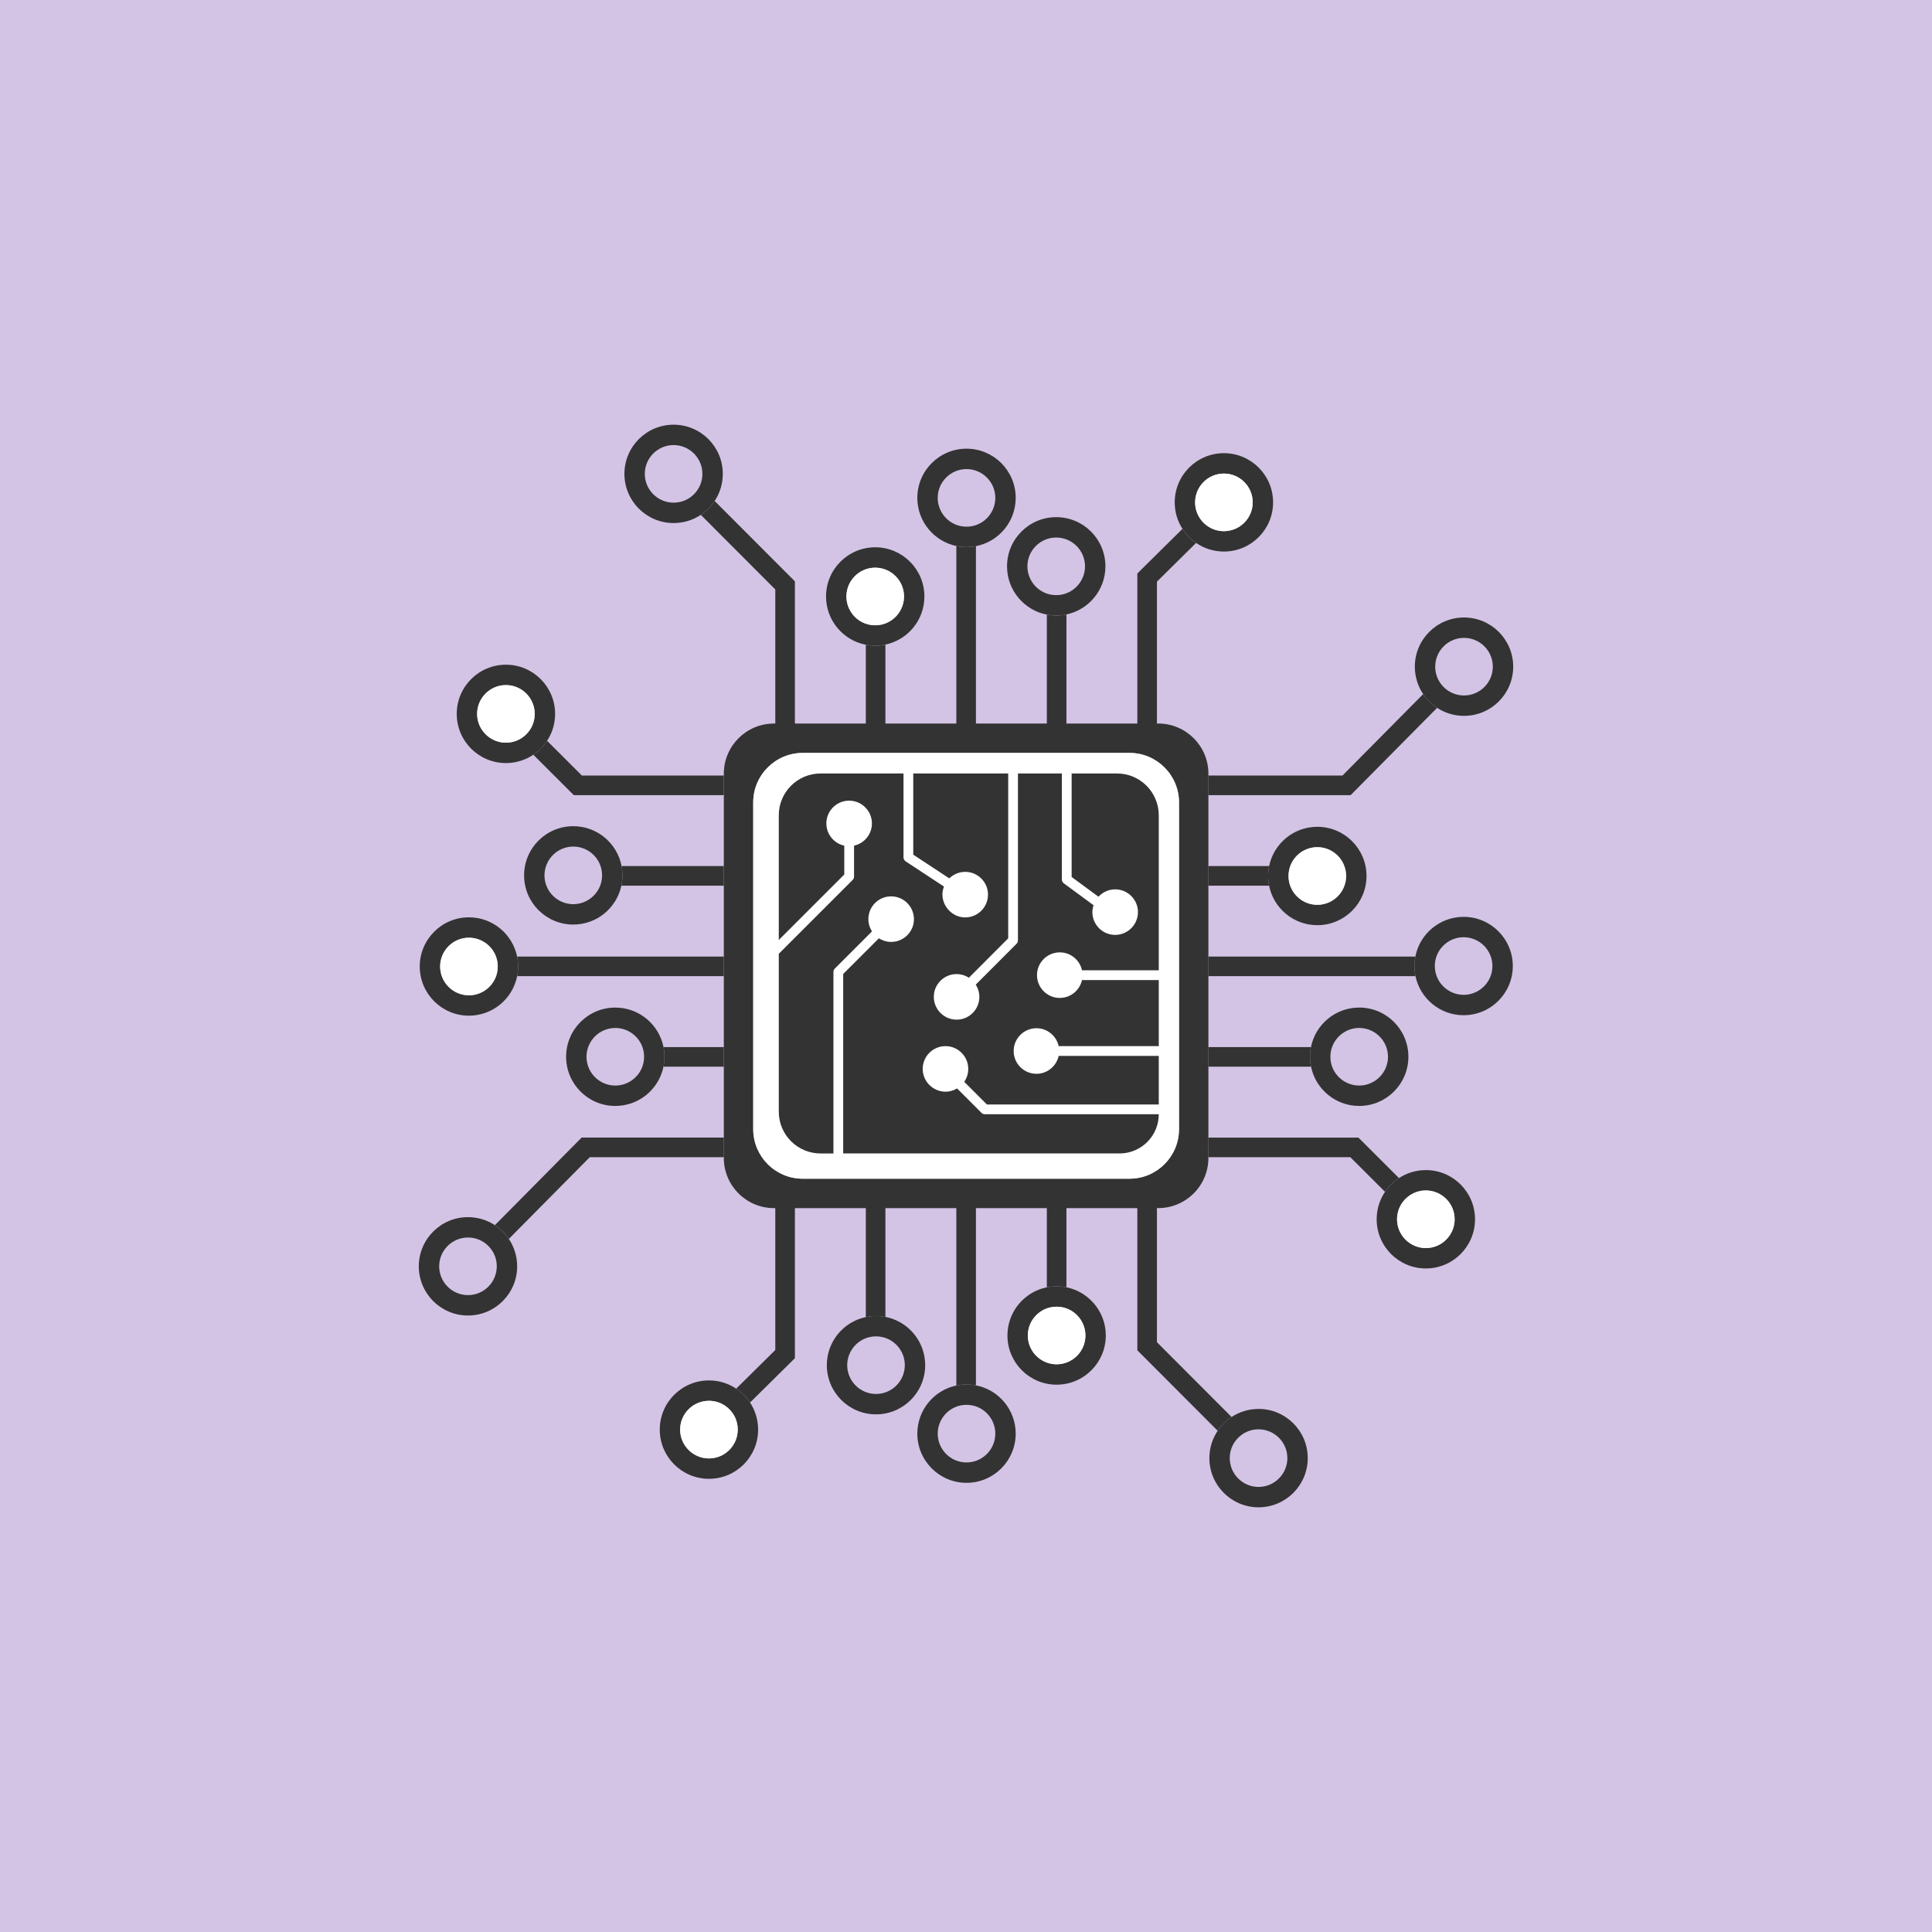 <?xml version="1.0" encoding="UTF-8"?>
<svg xmlns="http://www.w3.org/2000/svg" xmlns:xlink="http://www.w3.org/1999/xlink" width="2000pt" height="2000pt" viewBox="0 0 2000 2000" version="1.1">
<g id="surface4245">
<rect x="0" y="0" width="2000" height="2000" style="fill:rgb(82.745%,76.863%,89.804%);fill-opacity:1;stroke:none;"/>
<path style=" stroke:none;fill-rule:nonzero;fill:rgb(20%,20%,20%);fill-opacity:1;" d="M 1197.66 1389.41 L 1197.66 1250.621 L 1199 1250.621 C 1227.66 1250.621 1250.941 1227.359 1250.941 1198.68 L 1250.941 800.93 C 1250.941 772.25 1227.66 748.988 1199 748.988 L 1197.66 748.988 L 1197.66 602.129 L 1238.18 562.031 C 1232.559 558.172 1227.762 553.211 1224.078 547.461 L 1177.379 593.66 L 1177.379 748.988 L 1103.969 748.988 L 1103.969 636.09 C 1100.559 636.809 1097.031 637.191 1093.41 637.191 C 1090.09 637.191 1086.84 636.871 1083.68 636.262 L 1083.68 748.988 L 1010.281 748.988 L 1010.281 565.391 C 1007.129 566 1003.871 566.32 1000.531 566.32 C 996.91 566.32 993.391 565.941 989.988 565.219 L 989.988 748.988 L 916.578 748.988 L 916.578 667.289 C 913.172 668.012 909.648 668.391 906.031 668.391 C 902.699 668.391 899.449 668.07 896.289 667.461 L 896.289 749 L 822.891 749 L 822.891 601.828 L 739.82 518.609 C 736.051 524.309 731.18 529.199 725.488 532.98 L 802.59 610.211 L 802.59 749.012 L 801.238 749.012 C 772.551 749.012 749.301 772.27 749.301 800.949 L 749.301 1198.699 C 749.301 1227.379 772.551 1250.641 801.238 1250.641 L 802.59 1250.641 L 802.59 1397.5 L 762.09 1437.559 C 767.77 1441.34 772.641 1446.23 776.41 1451.93 L 822.879 1405.988 L 822.879 1250.648 L 896.281 1250.648 L 896.281 1363.43 C 899.691 1362.711 903.219 1362.328 906.84 1362.328 C 910.16 1362.328 913.422 1362.648 916.57 1363.262 L 916.57 1250.648 L 989.98 1250.648 L 989.98 1434.301 C 993.379 1433.578 996.898 1433.199 1000.52 1433.199 C 1003.852 1433.199 1007.109 1433.52 1010.27 1434.129 L 1010.27 1250.648 L 1083.672 1250.648 L 1083.672 1332.629 C 1086.941 1331.969 1090.328 1331.621 1093.801 1331.621 C 1097.27 1331.621 1100.68 1331.969 1103.961 1332.629 L 1103.961 1250.648 L 1177.371 1250.648 L 1177.371 1397.828 L 1260.539 1481.148 C 1264.34 1475.48 1269.238 1470.629 1274.941 1466.891 L 1197.66 1389.441 Z M 1169.262 1220.199 L 831 1220.199 C 802.75 1220.199 779.73 1197.211 779.73 1168.922 L 779.73 830.68 C 779.73 802.41 802.75 779.41 831 779.41 L 1169.262 779.41 C 1197.512 779.41 1220.52 802.41 1220.52 830.68 L 1220.52 1168.922 C 1220.52 1197.211 1197.512 1220.199 1169.262 1220.199 Z M 1169.262 1220.199 "/>
<path style=" stroke:none;fill-rule:nonzero;fill:rgb(100%,100%,100%);fill-opacity:1;" d="M 1220.52 830.68 L 1220.52 1168.922 C 1220.52 1197.211 1197.512 1220.199 1169.262 1220.199 L 831 1220.199 C 802.75 1220.199 779.73 1197.211 779.73 1168.922 L 779.73 830.68 C 779.73 802.41 802.75 779.41 831 779.41 L 1169.262 779.41 C 1197.512 779.41 1220.52 802.41 1220.52 830.68 Z M 1220.52 830.68 "/>
<path style=" stroke:none;fill-rule:nonzero;fill:rgb(20%,20%,20%);fill-opacity:1;" d="M 1406.238 1177.629 L 1250.941 1177.629 L 1250.941 1197.91 L 1397.84 1197.91 L 1433.781 1233.77 C 1437.59 1228.121 1442.5 1223.27 1448.211 1219.539 L 1406.23 1177.641 Z M 1406.238 1177.629 "/>
<path style=" stroke:none;fill-rule:nonzero;fill:rgb(20%,20%,20%);fill-opacity:1;" d="M 1464.219 1000.039 C 1464.219 996.691 1464.551 993.41 1465.16 990.238 L 1250.949 990.238 L 1250.949 1010.531 L 1465.309 1010.531 C 1464.59 1007.141 1464.219 1003.641 1464.219 1000.039 Z M 1464.219 1000.039 "/>
<path style=" stroke:none;fill-rule:nonzero;fill:rgb(20%,20%,20%);fill-opacity:1;" d="M 1356.121 1093.961 C 1356.121 1090.531 1356.461 1087.18 1357.109 1083.941 L 1250.941 1083.941 L 1250.941 1104.23 L 1357.148 1104.23 C 1356.48 1100.922 1356.121 1097.48 1356.121 1093.969 Z M 1356.121 1093.961 "/>
<path style=" stroke:none;fill-rule:nonzero;fill:rgb(20%,20%,20%);fill-opacity:1;" d="M 1313.801 896.551 L 1250.941 896.551 L 1250.941 916.84 L 1313.75 916.84 C 1313.109 913.609 1312.77 910.27 1312.77 906.84 C 1312.77 903.41 1313.129 899.879 1313.801 896.551 Z M 1313.801 896.551 "/>
<path style=" stroke:none;fill-rule:nonzero;fill:rgb(20%,20%,20%);fill-opacity:1;" d="M 1473.262 718.512 L 1389.691 802.852 L 1250.949 802.852 L 1250.949 823.141 L 1398.16 823.141 L 1487.691 732.762 C 1481.98 729.031 1477.07 724.172 1473.262 718.512 Z M 1473.262 718.512 "/>
<path style=" stroke:none;fill-rule:nonzero;fill:rgb(20%,20%,20%);fill-opacity:1;" d="M 602.391 802.852 L 566.34 766.879 C 562.602 772.59 557.738 777.488 552.09 781.301 L 594 823.141 L 749.301 823.141 L 749.301 802.852 Z M 602.391 802.852 "/>
<path style=" stroke:none;fill-rule:nonzero;fill:rgb(20%,20%,20%);fill-opacity:1;" d="M 535.309 990.238 C 535.988 993.551 536.34 996.988 536.34 1000.512 C 536.34 1004.031 536 1007.281 535.359 1010.52 L 749.301 1010.52 L 749.301 990.23 L 535.309 990.23 Z M 535.309 990.238 "/>
<path style=" stroke:none;fill-rule:nonzero;fill:rgb(20%,20%,20%);fill-opacity:1;" d="M 643.449 896.551 C 644.039 899.66 644.359 902.891 644.359 906.18 C 644.359 909.828 643.98 913.398 643.238 916.828 L 749.301 916.828 L 749.301 896.539 L 643.449 896.539 Z M 643.449 896.551 "/>
<path style=" stroke:none;fill-rule:nonzero;fill:rgb(20%,20%,20%);fill-opacity:1;" d="M 686.879 1083.941 C 687.531 1087.18 687.871 1090.531 687.871 1093.961 C 687.871 1097.391 687.512 1100.91 686.84 1104.219 L 749.301 1104.219 L 749.301 1083.93 L 686.879 1083.93 Z M 686.879 1083.941 "/>
<path style=" stroke:none;fill-rule:nonzero;fill:rgb(20%,20%,20%);fill-opacity:1;" d="M 602.09 1177.629 L 512.328 1268.262 C 518.039 1272 522.941 1276.859 526.75 1282.52 L 610.539 1197.898 L 749.309 1197.898 L 749.309 1177.621 L 602.09 1177.621 Z M 602.09 1177.629 "/>
<path style=" stroke:none;fill-rule:nonzero;fill:rgb(20%,20%,20%);fill-opacity:1;" d="M 1073.66 1012.172 C 1074.859 1022.961 1083.52 1031.648 1094.301 1032.898 C 1106.762 1034.328 1117.559 1025.988 1120.09 1014.559 L 1199.559 1014.559 L 1199.559 1082.941 L 1095.93 1082.941 C 1093.609 1072.359 1084.191 1064.422 1072.922 1064.422 C 1059.031 1064.422 1047.898 1076.5 1049.488 1090.719 C 1050.699 1101.512 1059.391 1110.199 1070.18 1111.43 C 1082.641 1112.852 1093.43 1104.488 1095.941 1093.051 L 1199.551 1093.051 L 1199.551 1143.352 L 1021.629 1143.352 L 998.172 1119.891 C 1001.352 1115.281 1002.949 1109.52 1002.129 1103.359 C 1000.711 1092.68 991.98 1084.199 981.262 1083.078 C 966.551 1081.551 954.18 1093.641 955.238 1108.27 C 956 1118.941 964.109 1127.82 974.629 1129.738 C 980.609 1130.84 986.141 1129.48 990.738 1126.73 L 1015.98 1151.969 C 1016.922 1152.922 1018.211 1153.449 1019.551 1153.449 L 1199.559 1153.449 C 1199.559 1175.879 1181.371 1194.051 1158.949 1194.051 L 872.879 1194.051 L 872.879 1008.262 L 909.84 971.309 C 914.711 974.43 920.77 975.891 927.219 974.602 C 936.891 972.648 944.461 964.699 945.859 954.941 C 948.109 939.191 934.672 925.809 918.898 928.18 C 909.172 929.641 901.281 937.219 899.391 946.871 C 898.121 953.309 899.578 959.309 902.699 964.16 L 864.25 1002.602 C 863.301 1003.551 862.77 1004.84 862.77 1006.18 L 862.77 1194.059 L 849.449 1194.059 C 825.57 1194.059 806.199 1174.699 806.199 1150.809 L 806.199 987.359 L 882.609 910.961 C 883.559 910.012 884.102 908.719 884.102 907.379 L 884.102 875.43 C 894.672 873.102 902.621 863.691 902.621 852.422 C 902.621 838.52 890.531 827.391 876.301 828.988 C 865.512 830.199 856.828 838.891 855.602 849.68 C 854.191 862.148 862.551 872.93 873.988 875.441 L 873.988 905.289 L 806.199 973.07 L 806.199 843.961 C 806.199 820.078 825.57 800.711 849.449 800.711 L 935.301 800.711 L 935.301 887.48 C 935.301 889.191 936.148 890.77 937.578 891.711 L 977.199 917.762 C 975.422 922.449 974.871 927.77 976.871 933.48 C 980.16 942.84 988.801 949.512 998.719 949.699 C 1012.891 949.969 1024.309 937.699 1022.602 923.25 C 1021.309 912.461 1012.559 903.828 1001.75 902.672 C 994.32 901.879 987.52 904.57 982.699 909.281 L 945.398 884.75 L 945.398 800.699 L 1043.691 800.699 L 1043.691 971.359 L 1002.98 1012.148 C 998.109 1009.012 992.051 1007.551 985.578 1008.828 C 975.93 1010.75 968.352 1018.672 966.93 1028.422 C 964.629 1044.148 977.969 1057.531 993.691 1055.301 C 1003.449 1053.91 1011.398 1046.371 1013.352 1036.699 C 1014.672 1030.238 1013.211 1024.199 1010.09 1019.309 L 1052.309 977.012 C 1053.25 976.059 1053.781 974.77 1053.781 973.43 L 1053.781 800.699 L 1099.238 800.699 L 1099.238 910.41 C 1099.238 912.012 1100.012 913.52 1101.301 914.469 L 1132.051 937.078 C 1131.32 939.352 1130.828 941.719 1130.828 944.23 C 1130.828 957.238 1141.41 967.809 1154.422 967.809 C 1168.289 967.809 1179.41 955.762 1177.859 941.57 C 1176.672 930.73 1167.93 922.012 1157.09 920.789 C 1149.18 919.898 1142.02 923.02 1137.148 928.281 L 1109.352 907.852 L 1109.352 800.699 L 1156.301 800.699 C 1180.18 800.699 1199.551 820.07 1199.551 843.949 L 1199.551 1004.449 L 1120.09 1004.449 C 1117.789 993.852 1108.359 985.879 1097.078 985.879 C 1083.18 985.879 1072.059 997.949 1073.641 1012.16 Z M 1073.66 1012.172 "/>
<path style=" stroke:none;fill-rule:nonzero;fill:rgb(20%,20%,20%);fill-opacity:1;" d="M 697.32 439.641 C 669.199 439.641 646.398 462.441 646.398 490.551 C 646.398 518.66 669.199 541.461 697.32 541.461 C 707.738 541.461 717.43 538.328 725.5 532.961 C 731.191 529.18 736.059 524.289 739.828 518.59 C 745.148 510.551 748.238 500.91 748.238 490.551 C 748.238 462.441 725.441 439.641 697.328 439.641 Z M 722.219 506.949 C 719.98 510.328 717.16 513.148 713.809 515.379 C 708.922 518.641 703.211 520.359 697.309 520.359 C 680.859 520.359 667.488 506.98 667.488 490.551 C 667.488 474.121 680.871 460.738 697.309 460.738 C 713.75 460.738 727.121 474.121 727.121 490.551 C 727.121 496.43 725.422 502.102 722.211 506.949 Z M 722.219 506.949 "/>
<path style=" stroke:none;fill-rule:nonzero;fill:rgb(20%,20%,20%);fill-opacity:1;" d="M 523.73 688.102 C 495.609 688.102 472.809 710.898 472.809 739.02 C 472.809 767.141 495.609 789.93 523.73 789.93 C 534.238 789.93 544 786.738 552.102 781.301 C 557.75 777.488 562.609 772.59 566.352 766.879 C 571.59 758.871 574.641 749.301 574.641 739.02 C 574.641 710.898 551.84 688.102 523.73 688.102 Z M 548.699 755.309 C 546.5 758.68 543.672 761.531 540.309 763.789 C 535.41 767.078 529.68 768.82 523.73 768.82 C 507.281 768.82 493.91 755.441 493.91 739.012 C 493.91 722.578 507.289 709.191 523.73 709.191 C 540.172 709.191 553.539 722.57 553.539 739.012 C 553.539 744.828 551.859 750.469 548.699 755.309 Z M 548.699 755.309 "/>
<path style=" stroke:none;fill-rule:nonzero;fill:rgb(100%,100%,100%);fill-opacity:1;" d="M 553.539 739.02 C 553.539 744.84 551.859 750.48 548.699 755.32 C 546.5 758.691 543.672 761.539 540.309 763.801 C 535.41 767.09 529.68 768.828 523.73 768.828 C 507.281 768.828 493.91 755.449 493.91 739.02 C 493.91 722.59 507.289 709.199 523.73 709.199 C 540.172 709.199 553.539 722.578 553.539 739.02 Z M 553.539 739.02 "/>
<path style=" stroke:none;fill-rule:nonzero;fill:rgb(20%,20%,20%);fill-opacity:1;" d="M 643.449 896.551 C 638.949 873.039 618.281 855.27 593.449 855.27 C 565.328 855.27 542.539 878.07 542.539 906.18 C 542.539 934.289 565.328 957.102 593.449 957.102 C 617.922 957.102 638.352 939.84 643.238 916.828 C 643.98 913.391 644.359 909.828 644.359 906.18 C 644.359 902.891 644.039 899.66 643.449 896.551 Z M 622.621 912.398 C 619.711 926.09 607.441 936 593.449 936 C 577.012 936 563.641 922.621 563.641 906.18 C 563.641 889.738 577.02 876.371 593.449 876.371 C 607.73 876.371 620.059 886.531 622.738 900.52 C 623.09 902.371 623.27 904.289 623.27 906.191 C 623.27 908.32 623.051 910.41 622.629 912.41 Z M 622.621 912.398 "/>
<path style=" stroke:none;fill-rule:nonzero;fill:rgb(20%,20%,20%);fill-opacity:1;" d="M 535.309 990.238 C 530.551 967.051 510.031 949.602 485.43 949.602 C 457.32 949.602 434.52 972.398 434.52 1000.512 C 434.52 1028.621 457.32 1051.422 485.43 1051.422 C 510.129 1051.422 530.711 1033.84 535.359 1010.52 C 536 1007.281 536.34 1003.941 536.34 1000.512 C 536.34 997.078 535.98 993.551 535.309 990.238 Z M 514.672 1006.41 C 511.91 1020.262 499.621 1030.328 485.441 1030.328 C 469 1030.328 455.629 1016.949 455.629 1000.52 C 455.629 984.09 469.012 970.711 485.441 970.711 C 499.531 970.711 511.82 980.711 514.648 994.488 C 515.051 996.441 515.25 998.488 515.25 1000.52 C 515.25 1002.551 515.059 1004.5 514.672 1006.422 Z M 514.672 1006.41 "/>
<path style=" stroke:none;fill-rule:nonzero;fill:rgb(100%,100%,100%);fill-opacity:1;" d="M 515.25 1000.512 C 515.25 1002.5 515.059 1004.488 514.672 1006.41 C 511.91 1020.262 499.621 1030.328 485.441 1030.328 C 469 1030.328 455.629 1016.949 455.629 1000.52 C 455.629 984.09 469.012 970.711 485.441 970.711 C 499.531 970.711 511.82 980.711 514.648 994.488 C 515.051 996.441 515.25 998.488 515.25 1000.52 Z M 515.25 1000.512 "/>
<path style=" stroke:none;fill-rule:nonzero;fill:rgb(20%,20%,20%);fill-opacity:1;" d="M 686.879 1083.941 C 682.23 1060.621 661.648 1043.039 636.949 1043.039 C 608.84 1043.039 586.039 1065.84 586.039 1093.961 C 586.039 1122.078 608.84 1144.871 636.949 1144.871 C 661.551 1144.871 682.078 1127.422 686.84 1104.219 C 687.52 1100.91 687.871 1097.469 687.871 1093.961 C 687.871 1090.449 687.531 1087.18 686.879 1083.941 Z M 666.16 1100 C 663.34 1113.77 651.051 1123.77 636.949 1123.77 C 620.512 1123.77 607.141 1110.391 607.141 1093.961 C 607.141 1077.531 620.52 1064.141 636.949 1064.141 C 651.129 1064.141 663.43 1074.199 666.191 1088.07 C 666.578 1090.012 666.77 1091.969 666.77 1093.969 C 666.77 1095.969 666.57 1098.039 666.16 1100.012 Z M 666.16 1100 "/>
<path style=" stroke:none;fill-rule:nonzero;fill:rgb(20%,20%,20%);fill-opacity:1;" d="M 526.738 1282.531 C 522.93 1276.859 518.031 1272.012 512.32 1268.27 C 504.309 1263.031 494.73 1259.98 484.449 1259.98 C 456.34 1259.98 433.539 1282.781 433.539 1310.898 C 433.539 1339.02 456.34 1361.809 484.449 1361.809 C 512.559 1361.809 535.359 1339.012 535.359 1310.898 C 535.359 1300.398 532.18 1290.629 526.738 1282.531 Z M 484.449 1340.699 C 468.012 1340.699 454.641 1327.32 454.641 1310.891 C 454.641 1294.461 468.02 1281.07 484.449 1281.07 C 490.281 1281.07 495.93 1282.75 500.762 1285.91 C 504.129 1288.109 506.969 1290.941 509.23 1294.301 C 512.52 1299.191 514.262 1304.93 514.262 1310.891 C 514.262 1327.328 500.879 1340.699 484.449 1340.699 Z M 484.449 1340.699 "/>
<path style=" stroke:none;fill-rule:nonzero;fill:rgb(20%,20%,20%);fill-opacity:1;" d="M 776.41 1451.891 C 772.648 1446.191 767.781 1441.32 762.121 1437.531 C 754.039 1432.141 744.34 1429 733.91 1429 C 705.77 1429 682.98 1451.82 682.98 1479.93 C 682.98 1508.039 705.77 1530.859 733.91 1530.859 C 762.051 1530.859 784.801 1508.07 784.801 1479.93 C 784.801 1469.57 781.73 1459.941 776.41 1451.891 Z M 733.898 1509.75 C 717.469 1509.75 704.07 1496.352 704.07 1479.922 C 704.07 1463.488 717.469 1450.09 733.898 1450.09 C 739.801 1450.09 745.5 1451.82 750.371 1455.059 C 753.75 1457.301 756.578 1460.172 758.828 1463.52 C 762.012 1468.391 763.699 1474.051 763.699 1479.922 C 763.699 1496.352 750.34 1509.75 733.898 1509.75 Z M 733.898 1509.75 "/>
<path style=" stroke:none;fill-rule:nonzero;fill:rgb(100%,100%,100%);fill-opacity:1;" d="M 763.699 1479.93 C 763.699 1496.359 750.34 1509.762 733.898 1509.762 C 717.461 1509.762 704.07 1496.359 704.07 1479.93 C 704.07 1463.5 717.469 1450.102 733.898 1450.102 C 739.801 1450.102 745.5 1451.828 750.371 1455.07 C 753.75 1457.309 756.578 1460.18 758.828 1463.531 C 762.012 1468.398 763.699 1474.059 763.699 1479.93 Z M 763.699 1479.93 "/>
<path style=" stroke:none;fill-rule:nonzero;fill:rgb(20%,20%,20%);fill-opacity:1;" d="M 916.57 1363.238 C 913.43 1362.629 910.172 1362.309 906.84 1362.309 C 903.219 1362.309 899.691 1362.691 896.281 1363.41 C 873.219 1368.27 855.922 1388.719 855.922 1413.219 C 855.922 1441.328 878.719 1464.129 906.84 1464.129 C 934.961 1464.129 957.75 1441.328 957.75 1413.219 C 957.75 1388.43 940.031 1367.77 916.57 1363.238 Z M 906.84 1443.031 C 890.391 1443.031 877.02 1429.648 877.02 1413.219 C 877.02 1399.199 886.949 1386.941 900.641 1384.051 C 902.672 1383.629 904.75 1383.41 906.84 1383.41 C 908.781 1383.41 910.691 1383.59 912.539 1383.949 C 926.531 1386.648 936.66 1398.961 936.66 1413.219 C 936.66 1429.66 923.281 1443.031 906.852 1443.031 Z M 906.84 1443.031 "/>
<path style=" stroke:none;fill-rule:nonzero;fill:rgb(20%,20%,20%);fill-opacity:1;" d="M 1010.27 1434.109 C 1007.121 1433.5 1003.859 1433.18 1000.52 1433.18 C 996.898 1433.18 993.379 1433.559 989.98 1434.281 C 966.922 1439.129 949.609 1459.602 949.609 1484.09 C 949.609 1512.211 972.41 1535.012 1000.52 1535.012 C 1028.629 1535.012 1051.441 1512.211 1051.441 1484.09 C 1051.441 1459.309 1033.73 1438.648 1010.27 1434.109 Z M 1000.52 1513.91 C 984.078 1513.91 970.711 1500.531 970.711 1484.09 C 970.711 1470.07 980.648 1457.801 994.328 1454.922 C 996.359 1454.5 998.441 1454.281 1000.52 1454.281 C 1002.469 1454.281 1004.391 1454.461 1006.25 1454.82 C 1020.219 1457.531 1030.34 1469.84 1030.34 1484.09 C 1030.34 1500.539 1016.961 1513.91 1000.52 1513.91 Z M 1000.52 1513.91 "/>
<path style=" stroke:none;fill-rule:nonzero;fill:rgb(20%,20%,20%);fill-opacity:1;" d="M 1103.961 1332.602 C 1100.68 1331.941 1097.281 1331.59 1093.801 1331.59 C 1090.32 1331.59 1086.941 1331.941 1083.672 1332.602 C 1060.41 1337.289 1042.891 1357.852 1042.891 1382.5 C 1042.891 1410.621 1065.691 1433.422 1093.801 1433.422 C 1121.91 1433.422 1144.719 1410.621 1144.719 1382.5 C 1144.719 1357.871 1127.211 1337.309 1103.961 1332.602 Z M 1093.801 1412.32 C 1077.359 1412.32 1063.988 1398.941 1063.988 1382.5 C 1063.988 1368.359 1074.02 1356.07 1087.852 1353.281 C 1089.801 1352.891 1091.801 1352.691 1093.801 1352.691 C 1095.801 1352.691 1097.828 1352.891 1099.77 1353.281 C 1113.59 1356.078 1123.621 1368.371 1123.621 1382.5 C 1123.621 1398.949 1110.238 1412.32 1093.801 1412.32 Z M 1093.801 1412.32 "/>
<path style=" stroke:none;fill-rule:nonzero;fill:rgb(100%,100%,100%);fill-opacity:1;" d="M 1123.621 1382.5 C 1123.621 1398.949 1110.238 1412.32 1093.801 1412.32 C 1077.359 1412.32 1063.988 1398.941 1063.988 1382.5 C 1063.988 1368.359 1074.02 1356.07 1087.852 1353.281 C 1089.801 1352.891 1091.801 1352.691 1093.801 1352.691 C 1095.801 1352.691 1097.828 1352.891 1099.77 1353.281 C 1113.59 1356.078 1123.621 1368.371 1123.621 1382.5 Z M 1123.621 1382.5 "/>
<path style=" stroke:none;fill-rule:nonzero;fill:rgb(20%,20%,20%);fill-opacity:1;" d="M 1302.852 1458.531 C 1292.539 1458.531 1282.949 1461.59 1274.941 1466.859 C 1269.238 1470.609 1264.34 1475.461 1260.539 1481.121 C 1255.109 1489.211 1251.941 1498.961 1251.941 1509.43 C 1251.941 1537.551 1274.738 1560.352 1302.852 1560.352 C 1330.961 1560.352 1353.77 1537.551 1353.77 1509.43 C 1353.77 1481.309 1330.969 1458.52 1302.852 1458.52 Z M 1302.852 1539.262 C 1286.41 1539.262 1273.039 1525.879 1273.039 1509.441 C 1273.039 1503.5 1274.77 1497.77 1278.051 1492.891 C 1280.309 1489.539 1283.16 1486.719 1286.531 1484.488 C 1291.359 1481.301 1297.012 1479.629 1302.852 1479.629 C 1319.301 1479.629 1332.672 1493.012 1332.672 1509.441 C 1332.672 1525.871 1319.289 1539.262 1302.852 1539.262 Z M 1302.852 1539.262 "/>
<path style=" stroke:none;fill-rule:nonzero;fill:rgb(20%,20%,20%);fill-opacity:1;" d="M 1000.52 464.48 C 972.41 464.48 949.609 487.281 949.609 515.391 C 949.609 539.898 966.922 560.359 989.98 565.211 C 993.379 565.93 996.898 566.309 1000.52 566.309 C 1003.852 566.309 1007.109 565.988 1010.27 565.379 C 1033.73 560.828 1051.441 540.18 1051.441 515.391 C 1051.441 487.281 1028.641 464.48 1000.52 464.48 Z M 1006.25 544.672 C 1004.391 545.039 1002.461 545.219 1000.52 545.219 C 998.441 545.219 996.359 545.012 994.352 544.578 C 980.648 541.699 970.711 529.43 970.711 515.398 C 970.711 498.961 984.09 485.59 1000.52 485.59 C 1016.949 485.59 1030.34 498.969 1030.34 515.398 C 1030.34 529.66 1020.211 541.969 1006.25 544.672 Z M 1006.25 544.672 "/>
<path style=" stroke:none;fill-rule:nonzero;fill:rgb(20%,20%,20%);fill-opacity:1;" d="M 1093.398 535.352 C 1065.281 535.352 1042.48 558.148 1042.48 586.27 C 1042.48 611.059 1060.199 631.719 1083.68 636.25 C 1086.828 636.859 1090.078 637.18 1093.41 637.18 C 1097.031 637.18 1100.559 636.801 1103.969 636.078 C 1127.02 631.219 1144.32 610.762 1144.32 586.27 C 1144.32 558.148 1121.52 535.352 1093.41 535.352 Z M 1099.602 615.441 C 1097.57 615.859 1095.488 616.078 1093.398 616.078 C 1091.469 616.078 1089.551 615.898 1087.691 615.539 C 1073.711 612.84 1063.57 600.531 1063.57 586.27 C 1063.57 569.82 1076.949 556.449 1093.391 556.449 C 1109.828 556.449 1123.199 569.828 1123.199 586.27 C 1123.199 600.289 1113.27 612.551 1099.59 615.441 Z M 1099.602 615.441 "/>
<path style=" stroke:none;fill-rule:nonzero;fill:rgb(20%,20%,20%);fill-opacity:1;" d="M 906.02 566.559 C 877.91 566.559 855.109 589.352 855.109 617.469 C 855.109 642.25 872.82 662.91 896.281 667.449 C 899.43 668.059 902.68 668.379 906.02 668.379 C 909.641 668.379 913.16 668 916.57 667.281 C 939.629 662.43 956.941 641.961 956.941 617.469 C 956.941 589.352 934.141 566.559 906.02 566.559 Z M 912.219 646.641 C 910.18 647.059 908.102 647.281 906.02 647.281 C 904.078 647.281 902.16 647.102 900.301 646.738 C 886.328 644.031 876.211 631.719 876.211 617.469 C 876.211 601.031 889.59 587.66 906.02 587.66 C 922.449 587.66 935.84 601.039 935.84 617.469 C 935.84 631.488 925.898 643.762 912.219 646.641 Z M 912.219 646.641 "/>
<path style=" stroke:none;fill-rule:nonzero;fill:rgb(100%,100%,100%);fill-opacity:1;" d="M 935.84 617.469 C 935.84 631.488 925.898 643.762 912.219 646.641 C 910.18 647.059 908.102 647.281 906.02 647.281 C 904.078 647.281 902.16 647.102 900.301 646.738 C 886.328 644.031 876.211 631.719 876.211 617.469 C 876.211 601.031 889.59 587.66 906.02 587.66 C 922.449 587.66 935.84 601.039 935.84 617.469 Z M 935.84 617.469 "/>
<path style=" stroke:none;fill-rule:nonzero;fill:rgb(20%,20%,20%);fill-opacity:1;" d="M 1266.988 469.129 C 1238.871 469.129 1216.07 491.922 1216.07 520.039 C 1216.07 530.141 1219 539.551 1224.078 547.461 C 1227.762 553.211 1232.559 558.172 1238.18 562.031 C 1246.371 567.66 1256.289 570.949 1266.988 570.949 C 1295.102 570.949 1317.898 548.148 1317.898 520.039 C 1317.898 491.93 1295.102 469.129 1266.988 469.129 Z M 1266.988 549.859 C 1260.91 549.859 1255.09 548.059 1250.141 544.648 C 1246.801 542.359 1244.012 539.48 1241.84 536.09 C 1238.781 531.309 1237.172 525.77 1237.172 520.039 C 1237.172 503.602 1250.551 490.23 1266.988 490.23 C 1283.43 490.23 1296.801 503.609 1296.801 520.039 C 1296.801 536.469 1283.422 549.852 1266.988 549.852 Z M 1266.988 549.859 "/>
<path style=" stroke:none;fill-rule:nonzero;fill:rgb(100%,100%,100%);fill-opacity:1;" d="M 1296.801 520.051 C 1296.801 536.488 1283.422 549.859 1266.988 549.859 C 1260.91 549.859 1255.09 548.059 1250.141 544.648 C 1246.801 542.359 1244.012 539.48 1241.84 536.09 C 1238.781 531.309 1237.172 525.77 1237.172 520.039 C 1237.172 503.602 1250.551 490.23 1266.988 490.23 C 1283.43 490.23 1296.801 503.609 1296.801 520.039 Z M 1296.801 520.051 "/>
<path style=" stroke:none;fill-rule:nonzero;fill:rgb(20%,20%,20%);fill-opacity:1;" d="M 1515.539 639.219 C 1487.43 639.219 1464.629 662.02 1464.629 690.141 C 1464.629 700.648 1467.809 710.41 1473.262 718.512 C 1477.07 724.18 1481.98 729.031 1487.691 732.762 C 1495.691 738 1505.27 741.051 1515.539 741.051 C 1543.66 741.051 1566.461 718.25 1566.461 690.141 C 1566.461 662.031 1543.66 639.219 1515.539 639.219 Z M 1515.539 719.949 C 1509.719 719.949 1504.078 718.27 1499.262 715.121 C 1495.859 712.891 1493.012 710.078 1490.77 706.73 C 1487.469 701.82 1485.73 696.102 1485.73 690.141 C 1485.73 673.691 1499.109 660.32 1515.539 660.32 C 1531.969 660.32 1545.359 673.699 1545.359 690.141 C 1545.359 706.578 1531.98 719.949 1515.539 719.949 Z M 1515.539 719.949 "/>
<path style=" stroke:none;fill-rule:nonzero;fill:rgb(20%,20%,20%);fill-opacity:1;" d="M 1363.691 855.898 C 1339.07 855.898 1318.559 873.371 1313.801 896.539 C 1313.141 899.852 1312.762 903.309 1312.762 906.828 C 1312.762 910.352 1313.109 913.602 1313.762 916.84 C 1318.391 940.148 1339 957.75 1363.68 957.75 C 1391.781 957.75 1414.609 934.93 1414.609 906.82 C 1414.609 878.711 1391.789 855.891 1363.68 855.891 Z M 1363.691 936.66 C 1349.5 936.66 1337.211 926.578 1334.449 912.699 C 1334.07 910.801 1333.859 908.828 1333.859 906.828 C 1333.859 904.828 1334.07 902.762 1334.48 900.75 C 1337.281 887.012 1349.57 876.988 1363.691 876.988 C 1380.121 876.988 1393.488 890.391 1393.488 906.82 C 1393.488 923.25 1380.129 936.648 1363.691 936.648 Z M 1363.691 936.66 "/>
<path style=" stroke:none;fill-rule:nonzero;fill:rgb(100%,100%,100%);fill-opacity:1;" d="M 1393.488 906.828 C 1393.488 923.27 1380.129 936.66 1363.691 936.66 C 1349.5 936.66 1337.211 926.578 1334.449 912.699 C 1334.07 910.801 1333.859 908.828 1333.859 906.828 C 1333.859 904.828 1334.07 902.762 1334.48 900.75 C 1337.281 887.012 1349.57 876.988 1363.691 876.988 C 1380.121 876.988 1393.488 890.391 1393.488 906.82 Z M 1393.488 906.828 "/>
<path style=" stroke:none;fill-rule:nonzero;fill:rgb(20%,20%,20%);fill-opacity:1;" d="M 1515.141 949.121 C 1490.371 949.121 1469.73 966.809 1465.16 990.238 C 1464.551 993.422 1464.219 996.691 1464.219 1000.039 C 1464.219 1003.641 1464.59 1007.141 1465.309 1010.531 C 1470.141 1033.609 1490.621 1050.949 1515.141 1050.949 C 1543.25 1050.949 1566.051 1028.148 1566.051 1000.039 C 1566.051 971.93 1543.25 949.121 1515.141 949.121 Z M 1515.141 1029.852 C 1501.102 1029.852 1488.828 1019.898 1485.961 1006.199 C 1485.531 1004.18 1485.32 1002.129 1485.32 1000.039 C 1485.32 998.109 1485.512 996.148 1485.879 994.238 C 1488.59 980.34 1500.898 970.219 1515.141 970.219 C 1531.578 970.219 1544.949 983.602 1544.949 1000.039 C 1544.949 1016.48 1531.57 1029.852 1515.141 1029.852 Z M 1515.141 1029.852 "/>
<path style=" stroke:none;fill-rule:nonzero;fill:rgb(20%,20%,20%);fill-opacity:1;" d="M 1407.02 1043.031 C 1382.328 1043.031 1361.762 1060.602 1357.102 1083.941 C 1356.441 1087.148 1356.129 1090.531 1356.129 1093.949 C 1356.129 1097.371 1356.48 1100.891 1357.172 1104.199 C 1361.898 1127.398 1382.441 1144.871 1407.031 1144.871 C 1435.172 1144.871 1457.961 1122.051 1457.961 1093.941 C 1457.961 1065.828 1435.172 1043.012 1407.031 1043.012 Z M 1407.02 1123.762 C 1392.93 1123.762 1380.641 1113.781 1377.809 1100.012 C 1377.398 1098.039 1377.219 1096 1377.219 1093.969 C 1377.219 1091.941 1377.391 1090 1377.77 1088.141 C 1380.57 1074.23 1392.859 1064.141 1407.012 1064.141 C 1423.441 1064.141 1436.84 1077.539 1436.84 1093.969 C 1436.84 1110.398 1423.441 1123.77 1407.012 1123.77 Z M 1407.02 1123.762 "/>
<path style=" stroke:none;fill-rule:nonzero;fill:rgb(20%,20%,20%);fill-opacity:1;" d="M 1476.031 1211.27 C 1465.75 1211.27 1456.211 1214.309 1448.211 1219.539 C 1442.5 1223.27 1437.59 1228.121 1433.781 1233.77 C 1428.309 1241.879 1425.121 1251.66 1425.121 1262.18 C 1425.121 1290.301 1447.922 1313.102 1476.031 1313.102 C 1504.141 1313.102 1526.941 1290.301 1526.941 1262.18 C 1526.941 1234.059 1504.148 1211.27 1476.031 1211.27 Z M 1476.031 1292 C 1459.59 1292 1446.219 1278.621 1446.219 1262.18 C 1446.219 1256.219 1447.969 1250.469 1451.281 1245.551 C 1453.531 1242.219 1456.379 1239.398 1459.762 1237.18 C 1464.59 1234.031 1470.211 1232.359 1476.031 1232.359 C 1492.469 1232.359 1505.84 1245.738 1505.84 1262.172 C 1505.84 1278.602 1492.461 1291.988 1476.031 1291.988 Z M 1476.031 1292 "/>
<path style=" stroke:none;fill-rule:nonzero;fill:rgb(100%,100%,100%);fill-opacity:1;" d="M 1505.84 1262.18 C 1505.84 1278.629 1492.461 1292 1476.031 1292 C 1459.602 1292 1446.219 1278.621 1446.219 1262.18 C 1446.219 1256.219 1447.969 1250.469 1451.281 1245.551 C 1453.531 1242.219 1456.379 1239.398 1459.762 1237.18 C 1464.59 1234.031 1470.211 1232.359 1476.031 1232.359 C 1492.469 1232.359 1505.84 1245.738 1505.84 1262.172 Z M 1505.84 1262.18 "/>
</g>
</svg>
